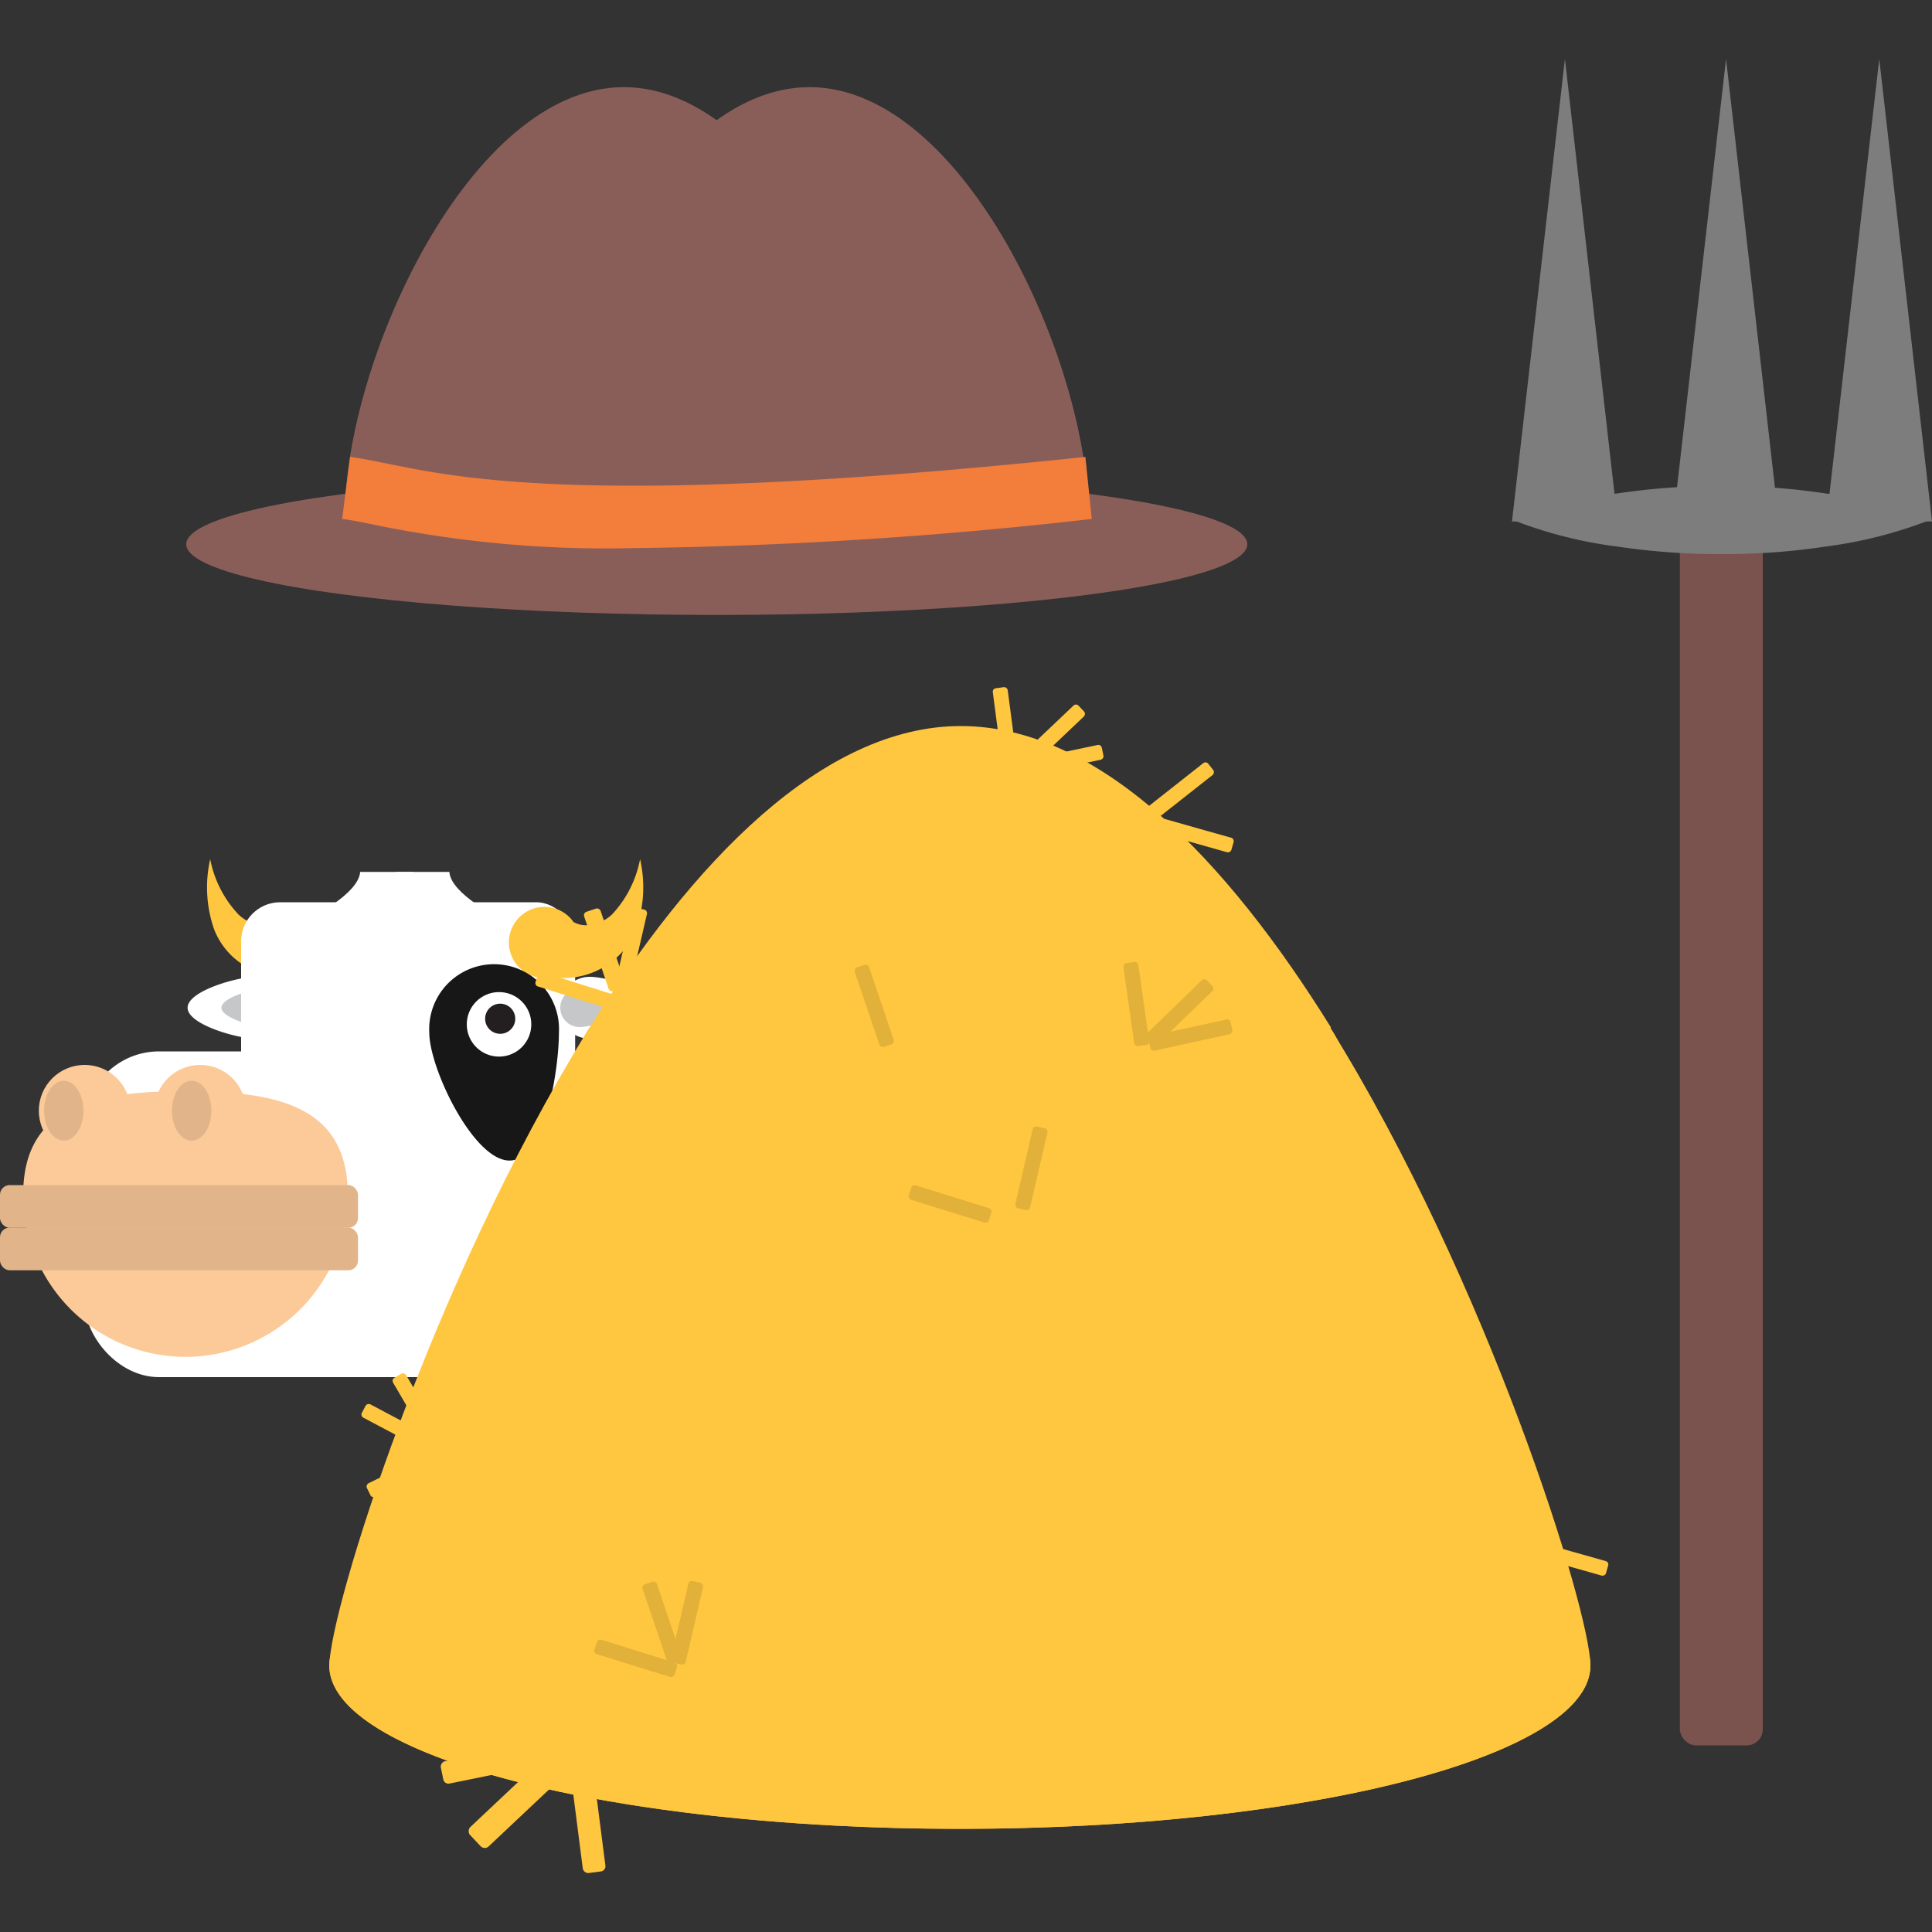 <svg id="Layer_1" data-name="Layer 1" xmlns="http://www.w3.org/2000/svg" viewBox="0 0 100 100"><rect x="0" y="0" width="100" height="100" fill="#333333" stroke="none"/><defs><style>.cls-1{fill:#fff;}.cls-2{fill:#c5c7c9;}.cls-3{fill:#ffc640;}.cls-4{fill:#fcca98;}.cls-5{fill:#e1b589;}.cls-6{fill:#171717;}.cls-7{fill:#231f20;}.cls-8{fill:#895e59;}.cls-9{fill:#f37d3b;}.cls-10{fill:#ffc63f;}.cls-11{fill:#e2b139;}.cls-12{fill:#7a534e;}.cls-13{fill:#7d7d7d;}</style></defs><title>farmer</title><path class="cls-1" d="M14.81,52.16a1.6,1.6,0,0,1-1.6,1.6c-.88,0-3.5-.72-3.5-1.6s2.62-1.6,3.5-1.6A1.6,1.6,0,0,1,14.81,52.16Z"/><path class="cls-2" d="M14.73,52.16a1,1,0,0,1-1,1c-.57,0-2.27-.47-2.27-1s1.7-1,2.27-1A1,1,0,0,1,14.73,52.16Z"/><rect class="cls-1" x="4.38" y="54.42" width="30.28" height="16.86" rx="3.85" ry="3.85" transform="translate(39.04 125.7) rotate(-180)"/><path class="cls-3" d="M14.8,50.62a4,4,0,0,1-2.36-.78,3.82,3.82,0,0,1-1.35-1.72,6.58,6.58,0,0,1-.21-3.65,5.77,5.77,0,0,0,1.45,2.85,2,2,0,0,0,1.1.55,1.35,1.35,0,0,0,.92-.16,1.84,1.84,0,1,1,3,2.17,1.81,1.81,0,0,1-1.51.75Z"/><rect class="cls-1" x="12.49" y="46.71" width="17.29" height="13.49" rx="2.02" ry="2.02" transform="translate(42.26 106.9) rotate(-180)"/><path class="cls-4" d="M1.2,61.83a8.4,8.4,0,0,0,16.8,0c0-4.64-3.76-5.35-8.4-5.35S1.2,57.19,1.2,61.83Z"/><rect class="cls-5" y="61.33" width="18.53" height="2.21" rx="0.5" ry="0.5" transform="translate(18.53 124.88) rotate(-180)"/><rect class="cls-5" y="63.54" width="18.53" height="2.21" rx="0.5" ry="0.5" transform="translate(18.53 129.29) rotate(-180)"/><circle class="cls-4" cx="4.38" cy="57.49" r="2.37"/><ellipse class="cls-5" cx="3.3" cy="57.49" rx="1.02" ry="1.55"/><circle class="cls-4" cx="10.36" cy="57.49" r="2.37"/><ellipse class="cls-5" cx="9.92" cy="57.49" rx="1.02" ry="1.55"/><path class="cls-1" d="M25.91,47.55s-2.59-1.28-2.65-2.42H20.51v3.72"/><path class="cls-1" d="M16,47.55s2.58-1.28,2.64-2.42h2.76v3.72"/><path class="cls-3" d="M29.66,47.71a1.36,1.36,0,0,0,.92.16,2.08,2.08,0,0,0,1.11-.55,5.76,5.76,0,0,0,1.44-2.85,6.58,6.58,0,0,1-.21,3.65,3.82,3.82,0,0,1-1.35,1.72,4,4,0,0,1-2.36.78h-1a1.84,1.84,0,1,1,1.46-2.92Z"/><path class="cls-1" d="M28.93,52.16a1.6,1.6,0,0,0,1.6,1.6c.88,0,3.5-.72,3.5-1.6s-2.62-1.6-3.5-1.6A1.6,1.6,0,0,0,28.93,52.16Z"/><path class="cls-2" d="M29,52.16a1,1,0,0,0,1,1c.57,0,2.27-.47,2.27-1s-1.7-1-2.27-1A1,1,0,0,0,29,52.16Z"/><path class="cls-6" d="M22.22,53.45c0,1.85,2.29,6.62,4.15,6.62s2.56-4.77,2.56-6.62a3.36,3.36,0,1,0-6.71,0Z"/><circle class="cls-1" cx="25.83" cy="53.02" r="1.67"/><circle class="cls-7" cx="25.89" cy="52.73" r="0.78"/><ellipse class="cls-8" cx="37.1" cy="28.17" rx="27.46" ry="3.66"/><path class="cls-8" d="M17.85,26.72c0-8,6.47-22.21,14.44-22.21S46.74,18.75,46.74,26.72"/><path class="cls-8" d="M27.46,26.72c0-8,6.46-22.21,14.44-22.21S56.34,18.75,56.34,26.72"/><path class="cls-8" d="M17.92,25.25c3.6.46,8.76,3.13,38.42,0"/><path class="cls-9" d="M32.79,28.37a59.17,59.17,0,0,1-13.42-1.21c-.63-.13-1.16-.24-1.66-.3l.41-3.21c.57.07,1.18.2,1.9.34,3.89.8,11.13,2.29,36.16-.34l.33,3.21A230.92,230.92,0,0,1,32.79,28.37Z"/><ellipse class="cls-10" cx="49.68" cy="86.21" rx="32.64" ry="8.45"/><path class="cls-10" d="M66,56.07l2.89-2.89c-5.38-8.66-12-15.6-19.16-15.6S35.8,44.64,30.39,53.39l2.68,2.68Z"/><path class="cls-10" d="M68.84,53.18,66,56.07h0l-1.48,1.47L66,56.07H33.07l1.84,1.83-1.84-1.83h0l-2.68-2.68c-8.09,13.1-13.34,30-13.34,32.82,0,4.67,14.61,8.45,32.63,8.45s32.64-3.78,32.64-8.45C82.32,83.4,77,66.31,68.84,53.18Z"/><circle class="cls-10" cx="34.64" cy="56.06" r="5.02"/><circle class="cls-10" cx="44.67" cy="56.06" r="5.02"/><circle class="cls-10" cx="54.7" cy="56.06" r="5.02"/><circle class="cls-10" cx="64.73" cy="56.06" r="5.02"/><circle class="cls-10" cx="31.74" cy="64.16" r="0.92"/><circle class="cls-10" cx="35.02" cy="69.58" r="0.92"/><circle class="cls-10" cx="49.82" cy="69.58" r="0.92"/><circle class="cls-10" cx="64.62" cy="69.58" r="0.92"/><circle class="cls-10" cx="38.95" cy="64.16" r="0.92"/><circle class="cls-10" cx="46.17" cy="64.16" r="0.92"/><circle class="cls-10" cx="53.38" cy="64.16" r="0.92"/><circle class="cls-10" cx="60.6" cy="64.16" r="0.92"/><circle class="cls-10" cx="67.82" cy="64.16" r="0.92"/><rect class="cls-10" x="29.62" y="48.84" width="0.78" height="4.34" rx="0.18" ry="0.18" transform="matrix(0.3, -0.95, 0.95, 0.3, -27.62, 64.49)"/><rect class="cls-10" x="30.85" y="47" width="0.9" height="4.34" rx="0.19" ry="0.19" transform="translate(-14.11 12.62) rotate(-18.69)"/><rect class="cls-10" x="32.27" y="46.98" width="0.78" height="4.34" rx="0.18" ry="0.18" transform="translate(11.95 -6.11) rotate(13.06)"/><rect class="cls-10" x="29.77" y="90.32" width="1.18" height="6.61" rx="0.27" ry="0.27" transform="translate(72.39 182.63) rotate(172.69)"/><rect class="cls-10" x="26.32" y="89.69" width="1.38" height="6.61" rx="0.29" ry="0.29" transform="translate(-22.16 176.43) rotate(-133.29)"/><rect class="cls-10" x="25.53" y="87.83" width="1.18" height="6.61" rx="0.27" ry="0.27" transform="translate(-57.94 134.97) rotate(-101.55)"/><rect class="cls-11" x="32.52" y="83.67" width="0.78" height="4.34" rx="0.18" ry="0.18" transform="translate(-58.84 91.73) rotate(-72.7)"/><rect class="cls-11" x="33.87" y="81.82" width="0.78" height="4.34" rx="0.18" ry="0.18" transform="translate(-25.1 15.41) rotate(-18.69)"/><rect class="cls-11" x="35.17" y="81.82" width="0.78" height="4.34" rx="0.18" ry="0.18" transform="translate(19.9 -5.86) rotate(13.06)"/><rect class="cls-11" x="58.42" y="49.8" width="0.78" height="4.34" rx="0.18" ry="0.18" transform="translate(-6.71 8.77) rotate(-8.07)"/><rect class="cls-11" x="60.67" y="50.23" width="0.78" height="4.34" rx="0.18" ry="0.18" transform="translate(56.26 -27.92) rotate(45.95)"/><rect class="cls-11" x="61.23" y="51.4" width="0.78" height="4.34" rx="0.18" ry="0.18" transform="translate(100.82 -18.05) rotate(77.69)"/><rect class="cls-11" x="48.79" y="60.15" width="0.78" height="4.34" rx="0.18" ry="0.18" transform="translate(-24.95 90.74) rotate(-72.7)"/><rect class="cls-11" x="44.86" y="49.9" width="0.78" height="4.34" rx="0.18" ry="0.18" transform="translate(-14.3 17.24) rotate(-18.69)"/><rect class="cls-11" x="53" y="58.3" width="0.78" height="4.34" rx="0.18" ry="0.18" transform="translate(15.04 -10.5) rotate(13.06)"/><rect class="cls-10" x="20.64" y="74.08" width="0.78" height="4.34" rx="0.18" ry="0.18" transform="translate(-38.21 128.66) rotate(-116.08)"/><rect class="cls-10" x="20.36" y="71.8" width="0.78" height="4.34" rx="0.18" ry="0.18" transform="translate(-54.33 57.65) rotate(-62.07)"/><rect class="cls-10" x="21.3" y="70.91" width="0.78" height="4.34" rx="0.18" ry="0.18" transform="translate(-33.93 20.95) rotate(-30.32)"/><rect class="cls-10" x="51.76" y="35.55" width="0.78" height="4.34" rx="0.18" ry="0.18" transform="matrix(0.99, -0.13, 0.13, 0.99, -4.5, 7.18)"/><rect class="cls-10" x="54.01" y="36" width="0.78" height="4.34" rx="0.18" ry="0.18" transform="translate(44.6 -27.56) rotate(46.47)"/><rect class="cls-10" x="54.56" y="37.17" width="0.78" height="4.34" rx="0.18" ry="0.18" transform="translate(82.23 -22.48) rotate(78.21)"/><rect class="cls-10" x="60.57" y="38.86" width="0.78" height="4.34" rx="0.18" ry="0.18" transform="translate(55.47 -32.24) rotate(51.77)"/><rect class="cls-10" x="61.33" y="41.03" width="0.78" height="4.34" rx="0.18" ry="0.18" transform="translate(120.07 -4.44) rotate(105.79)"/><rect class="cls-10" x="80.71" y="78.47" width="0.78" height="4.34" rx="0.18" ry="0.18" transform="translate(180.76 24.54) rotate(105.79)"/><rect class="cls-10" x="60.6" y="42.09" width="0.78" height="4.34" rx="0.18" ry="0.18" transform="translate(135.85 35.74) rotate(137.53)"/><rect class="cls-12" x="86.95" y="25.77" width="4.29" height="64.57" rx="0.83" ry="0.83"/><path class="cls-13" d="M78.32,26.92a22.62,22.62,0,0,1,5.39-1.38,36.1,36.1,0,0,1,5.39-.39,35,35,0,0,1,5.39.39,22.39,22.39,0,0,1,5.39,1.38,22.83,22.83,0,0,1-5.39,1.37,35,35,0,0,1-5.39.39,36.1,36.1,0,0,1-5.39-.39A22.59,22.59,0,0,1,78.32,26.92Z"/><polygon class="cls-13" points="78.26 26.99 81 3.05 83.73 26.99 78.26 26.99"/><polygon class="cls-13" points="86.6 26.99 89.34 3.05 92.07 26.99 86.6 26.99"/><polygon class="cls-13" points="94.53 26.99 97.27 3.05 100 26.99 94.53 26.99"/></svg>